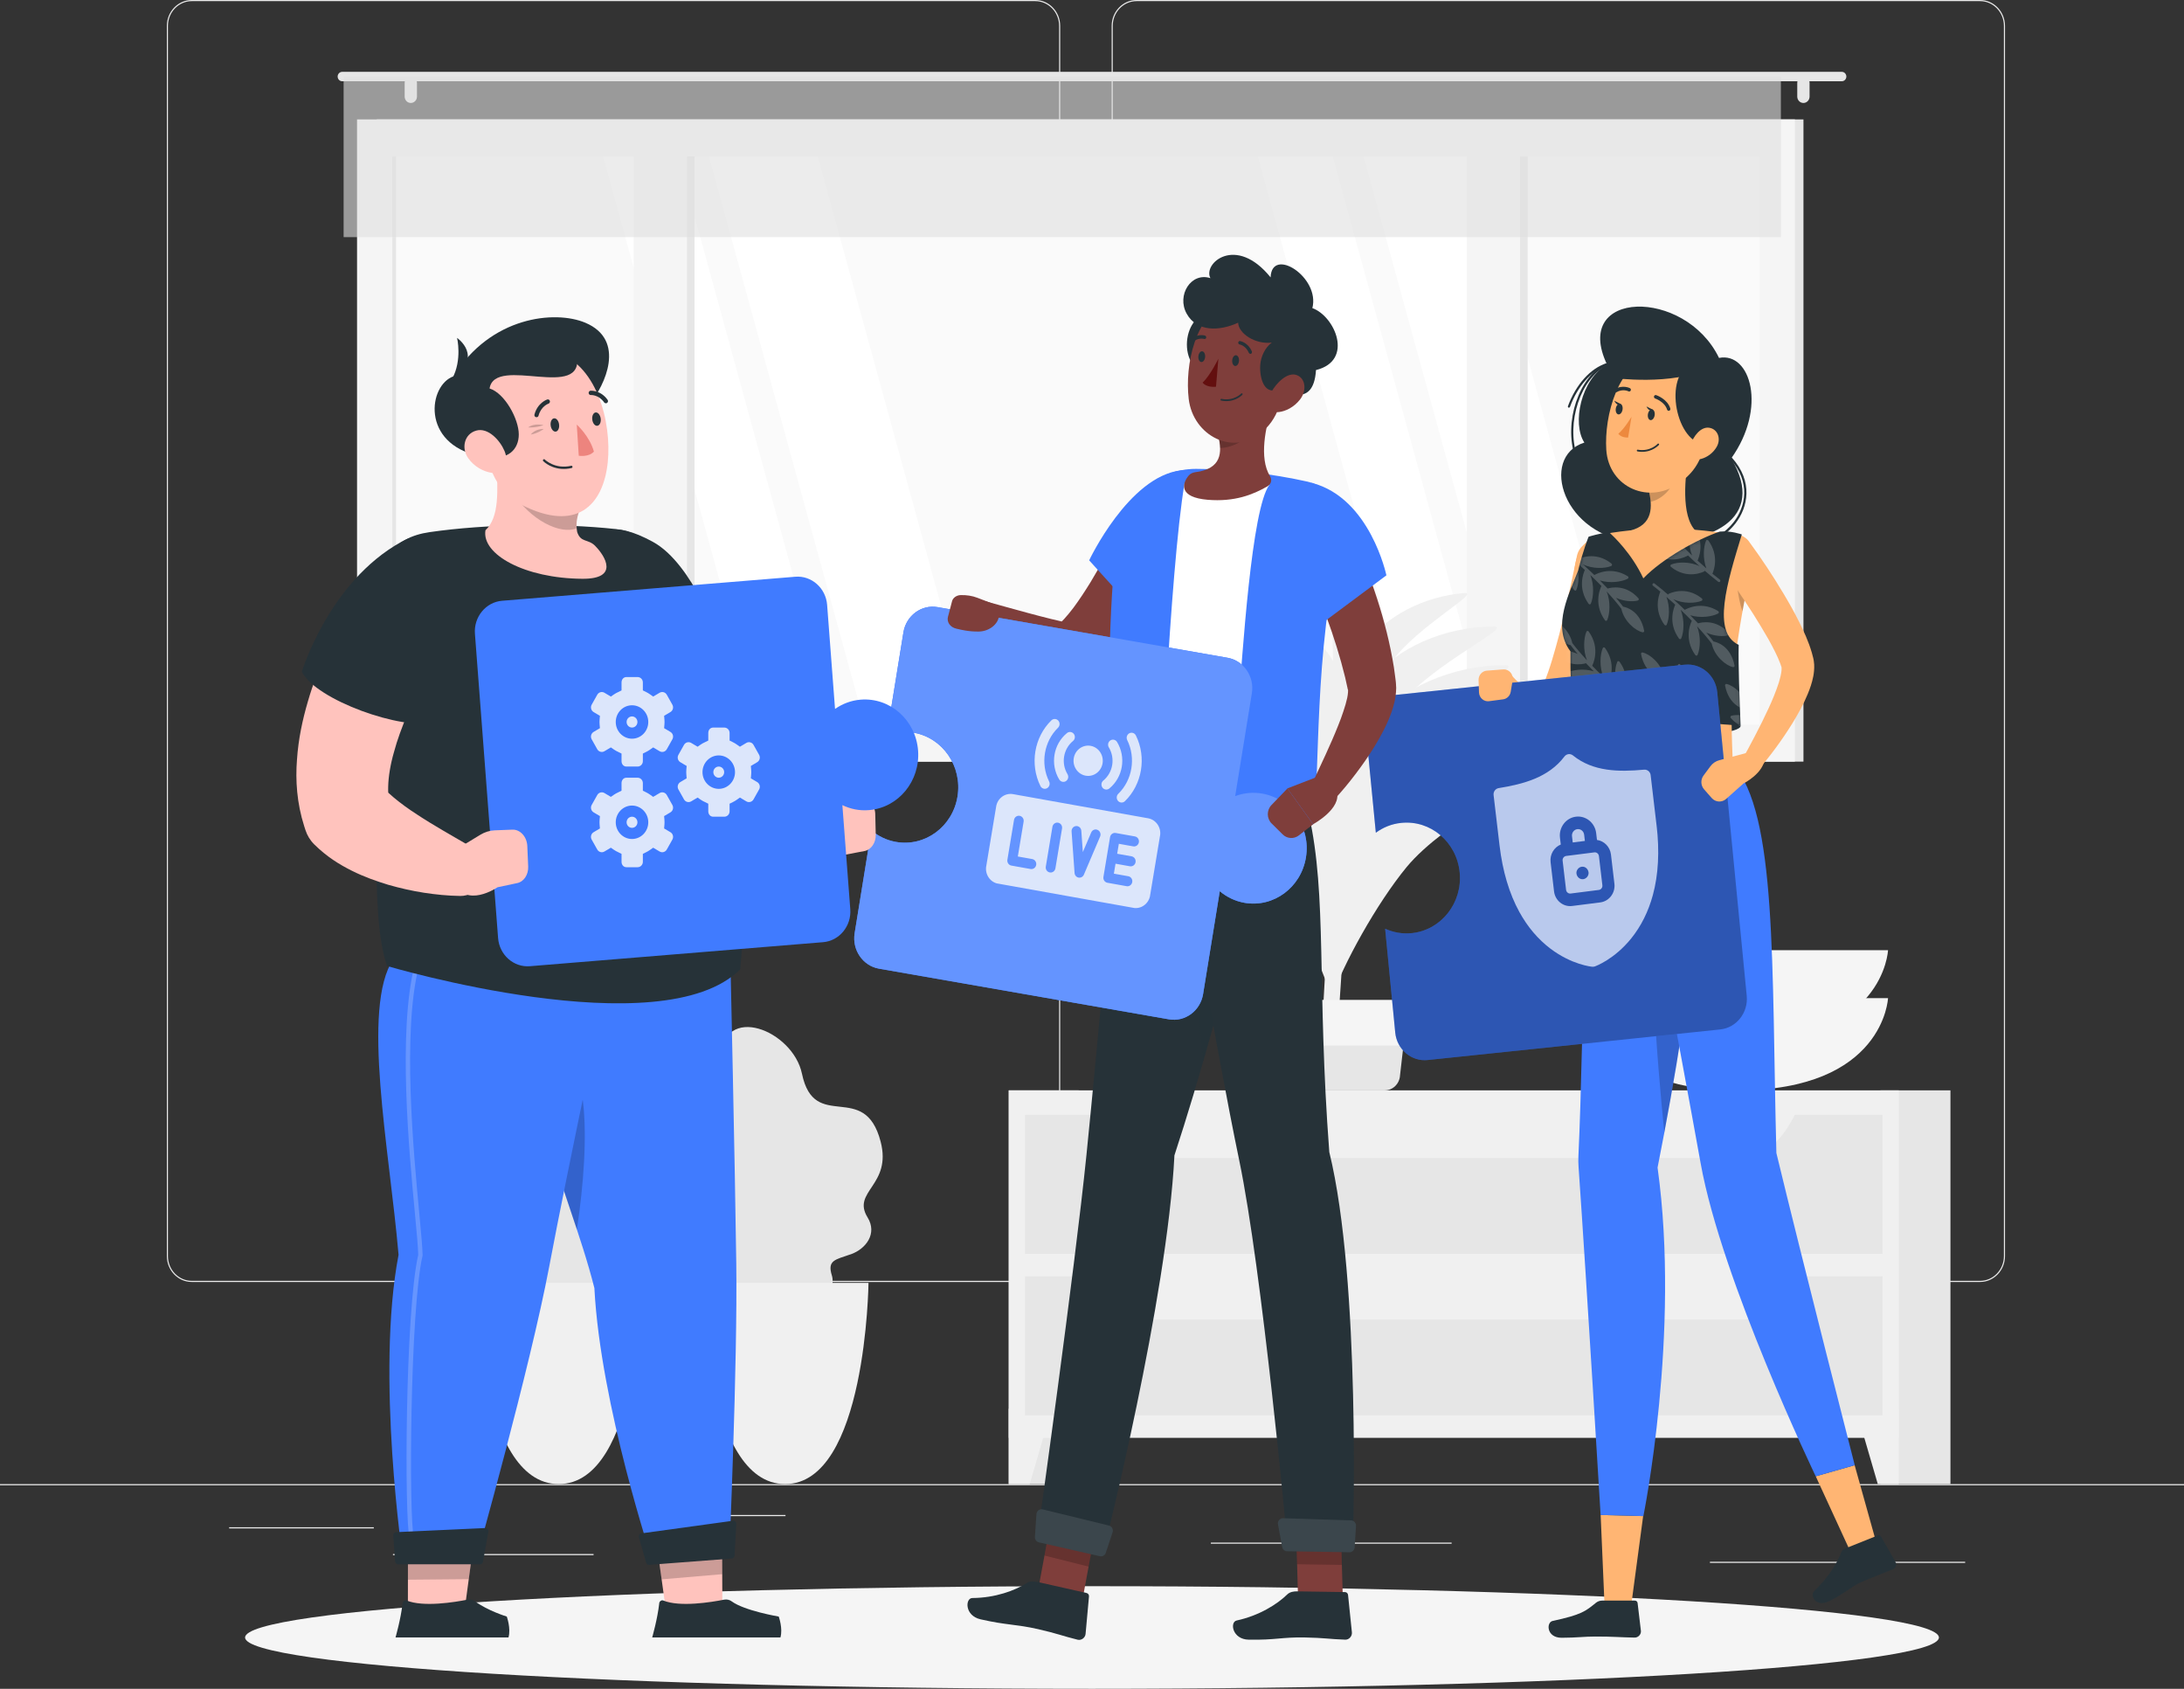 <svg width="595" height="460" viewBox="0 0 595 460" fill="none" xmlns="http://www.w3.org/2000/svg">
<rect x="0" y="0" width="595" height="460" fill="#333333" stroke="none"/>
<g clip-path="url(#clip0_21_36894)">
<path d="M595 404.248H0V404.557H595V404.248Z" fill="#EBEBEB"/>
<path d="M101.84 416.001H62.428V416.31H101.84V416.001Z" fill="#EBEBEB"/>
<path d="M213.998 412.656H182.594V412.964H213.998V412.656Z" fill="#EBEBEB"/>
<path d="M161.709 423.285H107.064V423.594H161.709V423.285Z" fill="#EBEBEB"/>
<path d="M535.381 425.396H509.677V425.705H535.381V425.396Z" fill="#EBEBEB"/>
<path d="M503.894 425.396H465.849V425.705H503.894V425.396Z" fill="#EBEBEB"/>
<path d="M395.473 420.174H329.88V420.483H395.473V420.174Z" fill="#EBEBEB"/>
<path d="M282.042 349.188H52.253C48.504 349.188 45.458 346.028 45.458 342.139V7.049C45.458 3.16 48.504 0 52.253 0H282.042C285.79 0 288.837 3.16 288.837 7.049V342.139C288.837 346.028 285.79 349.188 282.042 349.188ZM52.253 0.309C48.671 0.309 45.755 3.333 45.755 7.049V342.139C45.755 345.855 48.671 348.88 52.253 348.88H282.042C285.624 348.88 288.539 345.855 288.539 342.139V7.049C288.539 3.333 285.624 0.309 282.042 0.309H52.253Z" fill="#EBEBEB"/>
<path d="M539.439 349.188H309.65C305.901 349.188 302.855 346.028 302.855 342.139V7.049C302.855 3.16 305.901 0 309.65 0H539.439C543.187 0 546.234 3.16 546.234 7.049V342.139C546.234 346.028 543.187 349.188 539.439 349.188ZM309.65 0.309C306.068 0.309 303.152 3.333 303.152 7.049V342.139C303.152 345.855 306.068 348.88 309.65 348.88H539.439C543.021 348.88 545.936 345.855 545.936 342.139V7.049C545.936 3.333 543.021 0.309 539.439 0.309H309.65Z" fill="#EBEBEB"/>
<path d="M102.626 207.451L491.327 207.451V32.53L102.626 32.53V207.451Z" fill="#E6E6E6"/>
<path d="M97.271 207.451L488.995 207.451V32.53L97.271 32.53V207.451Z" fill="#F5F5F5"/>
<path d="M479.38 197.365V42.616L106.874 42.616V197.365L479.38 197.365Z" fill="#FAFAFA"/>
<path d="M265.263 197.365L222.78 42.616H193.137L235.62 197.365H265.263Z" fill="white"/>
<path d="M227.207 197.365L184.736 42.616H164.315L206.798 197.365H227.207Z" fill="white"/>
<path d="M443.608 197.365L401.137 42.616H371.482L413.965 197.365H443.608Z" fill="white"/>
<path d="M405.564 197.365L363.081 42.616H342.673L385.156 197.365H405.564Z" fill="white"/>
<path d="M189.222 197.365V42.616H177.751V197.365H189.222Z" fill="#E6E6E6"/>
<path d="M416.191 197.377V42.629H404.719V197.377H416.191Z" fill="#E6E6E6"/>
<path d="M187.151 203.76V35.11H172.657V203.76H187.151Z" fill="#F5F5F5"/>
<path d="M414.12 203.772V35.123H399.626V203.772H414.12Z" fill="#F5F5F5"/>
<path d="M107.897 197.377L107.897 42.629H106.874L106.874 197.377H107.897Z" fill="#E6E6E6"/>
<path d="M93.225 19.567H501.775C502.454 19.567 503.013 20.148 503.013 20.851C503.013 21.555 502.454 22.135 501.775 22.135H93.225C92.546 22.135 91.987 21.555 91.987 20.851C91.987 20.148 92.546 19.567 93.225 19.567Z" fill="#E6E6E6"/>
<path d="M491.315 28.049C492.232 28.049 492.993 27.271 492.993 26.308V22.58C492.993 21.629 492.244 20.839 491.315 20.839C490.399 20.839 489.637 21.617 489.637 22.58V26.308C489.637 27.259 490.387 28.049 491.315 28.049Z" fill="#E6E6E6"/>
<path d="M111.92 28.049C112.836 28.049 113.597 27.271 113.597 26.308V22.58C113.597 21.629 112.848 20.839 111.92 20.839C111.003 20.839 110.242 21.617 110.242 22.58V26.308C110.242 27.259 110.991 28.049 111.92 28.049Z" fill="#E6E6E6"/>
<path opacity="0.6" d="M93.617 64.591L485.175 64.591V20.839L93.617 20.839V64.591Z" fill="#E0E0E0"/>
<path d="M231.764 341.657C235.977 340.176 239.047 335.954 236.37 331.621C231.931 324.46 243.034 322.942 239.916 310.955C235.513 294.041 221.876 308.695 218.484 292.461C216.021 280.647 196.898 272.906 196.148 288.461C195.327 305.486 187.104 294.362 185.271 313.3C184.01 326.386 201.967 328.3 196.6 332.386C192.685 335.374 190.364 340.583 195.838 344.151C203.276 349.003 196.255 352.793 201.312 356.176C206.298 359.509 207.203 354.163 215.057 356.793C222.078 359.139 228.028 351.941 226.636 347.435C225.327 343.238 227.528 343.139 231.764 341.645V341.657Z" fill="#E6E6E6"/>
<path d="M191.174 349.435C191.174 349.435 191.757 404.236 213.891 404.236C236.025 404.236 236.608 349.435 236.608 349.435H191.174Z" fill="#F0F0F0"/>
<path d="M170.099 341.657C174.311 340.176 177.382 335.954 174.704 331.621C170.265 324.46 181.368 322.942 178.25 310.955C173.847 294.041 160.21 308.695 156.818 292.461C154.355 280.647 135.232 272.906 134.482 288.461C133.661 305.486 125.438 294.362 123.605 313.3C122.344 326.386 140.301 328.3 134.934 332.386C131.019 335.374 128.699 340.583 134.173 344.151C141.61 349.003 134.589 352.793 139.647 356.176C144.633 359.509 145.537 354.163 153.391 356.793C160.412 359.139 166.362 351.941 164.97 347.435C163.661 343.238 165.862 343.139 170.099 341.645V341.657Z" fill="#E6E6E6"/>
<path d="M129.496 349.435C129.496 349.435 130.079 404.236 152.213 404.236C174.347 404.236 174.93 349.435 174.93 349.435H129.496Z" fill="#F0F0F0"/>
<path d="M363.724 288.795C366.925 252.154 369.138 192.699 367.413 172.81C367.353 172.119 367.02 171.502 366.52 171.094C365.033 169.897 362.95 171.094 363.01 173.143C363.319 182.995 363.664 207.624 361.772 250.104C360.832 271.252 359.463 285.733 360.403 288.795H363.735H363.724Z" fill="#F0F0F0"/>
<path d="M373.553 212.945C381.181 203.019 396.77 195.958 412.656 195.995C418.892 196.007 393.688 207.538 383.192 220.266C375.052 230.154 365.866 246.784 362.736 256.006C364.759 236.586 365.901 222.858 373.541 212.933L373.553 212.945Z" fill="#F0F0F0"/>
<path d="M357.595 212.834C350.039 201.921 332.605 193.526 313.732 192.575C306.33 192.205 334.509 205.896 345.017 219.932C353.18 230.833 361.558 248.895 363.866 258.808C364.414 238.253 365.14 223.747 357.583 212.834H357.595Z" fill="#F0F0F0"/>
<path d="M373.553 228.883C381.181 218.957 396.77 211.896 412.656 211.933C418.892 211.945 393.688 223.475 383.192 236.204C375.052 246.092 365.866 262.721 362.736 271.943C364.759 252.524 365.901 238.796 373.541 228.87L373.553 228.883Z" fill="#F0F0F0"/>
<path d="M357.595 229.673C350.039 218.76 332.605 210.365 313.732 209.414C306.33 209.044 334.509 222.735 345.017 236.771C353.18 247.672 361.558 265.734 363.866 275.647C364.414 255.092 365.14 240.586 357.583 229.673H357.595Z" fill="#F0F0F0"/>
<path d="M372.184 175.452C377.182 168.082 387.892 162.329 399.066 161.539C403.458 161.23 386.155 170.625 379.241 180.106C373.874 187.476 368.043 199.637 366.187 206.291C366.889 192.526 367.186 182.822 372.184 175.452Z" fill="#F0F0F0"/>
<path d="M362.236 178.563C356.917 170.872 344.624 164.959 331.332 164.292C326.108 164.033 345.969 173.687 353.382 183.575C359.142 191.254 365.044 203.995 366.663 210.97C367.056 196.489 367.555 186.254 362.236 178.563Z" fill="#F0F0F0"/>
<path d="M373.898 185.007C380.36 176.6 393.557 170.625 407.016 170.662C412.299 170.662 390.951 180.44 382.073 191.217C375.171 199.587 367.401 213.673 364.759 221.488C366.472 205.044 367.448 193.427 373.91 185.02L373.898 185.007Z" fill="#F0F0F0"/>
<path d="M360.772 189.489C354.37 180.242 339.614 173.144 323.633 172.341C317.361 172.02 341.221 183.625 350.134 195.513C357.048 204.748 364.14 220.044 366.092 228.426C366.556 211.019 367.163 198.735 360.772 189.501V189.489Z" fill="#F0F0F0"/>
<path d="M374.326 196.674C381.3 187.612 395.544 181.156 410.05 181.193C415.75 181.205 392.712 191.736 383.132 203.365C375.695 212.389 367.305 227.587 364.449 236.018C366.294 218.278 367.341 205.735 374.315 196.674H374.326Z" fill="#F0F0F0"/>
<path d="M359.761 201.637C352.656 191.378 336.258 183.489 318.527 182.588C311.566 182.242 338.055 195.118 347.944 208.315C355.62 218.562 363.497 235.549 365.663 244.858C366.187 225.537 366.853 211.896 359.761 201.637Z" fill="#F0F0F0"/>
<path d="M342.256 282.61L343.434 292.893C343.565 295.202 345.397 297.004 347.623 297.004H377.23C379.455 297.004 381.3 295.202 381.419 292.893L382.597 282.61C382.74 280.104 380.824 278.005 378.408 278.005H346.445C344.029 278.005 342.113 280.116 342.256 282.61Z" fill="#E6E6E6"/>
<path d="M340.495 284.782H384.394C385.036 284.782 385.584 284.276 385.655 283.61L386.702 273.807C386.786 273.03 386.203 272.351 385.441 272.351H339.459C338.71 272.351 338.115 273.03 338.198 273.807L339.245 283.61C339.317 284.276 339.852 284.782 340.507 284.782H340.495Z" fill="#F5F5F5"/>
<path d="M274.819 404.236H293.882V296.992H274.819V404.236Z" fill="#E6E6E6"/>
<path d="M280.531 404.248H274.807V383.718H286.516L280.531 404.248Z" fill="#F0F0F0"/>
<path d="M512.307 404.236H531.371V296.992H512.307V404.236Z" fill="#E6E6E6"/>
<path d="M274.819 391.644L517.305 391.644V296.992H274.819V391.644Z" fill="#F0F0F0"/>
<path d="M511.581 404.248H517.293V383.718H505.595L511.581 404.248Z" fill="#F0F0F0"/>
<path d="M279.245 341.534L512.866 341.534V303.659H279.245V341.534Z" fill="#E6E6E6"/>
<path d="M313.482 315.436H474.786C480.367 315.436 485.687 310.769 489.53 302.51H298.75C302.581 310.757 307.913 315.436 313.494 315.436H313.482Z" fill="#F0F0F0"/>
<path d="M279.245 385.521L512.866 385.521V347.645H279.245V385.521Z" fill="#E6E6E6"/>
<path d="M313.482 359.423H474.786C480.367 359.423 485.687 354.756 489.53 346.497H298.75C302.581 354.744 307.913 359.423 313.494 359.423H313.482Z" fill="#F0F0F0"/>
<path d="M514.366 271.869C514.366 271.869 513.318 297.004 473.37 297.004C433.422 297.004 432.375 271.869 432.375 271.869H514.366Z" fill="#F5F5F5"/>
<path d="M514.366 258.82C514.366 258.82 513.318 283.955 473.37 283.955C433.422 283.955 432.375 258.82 432.375 258.82H514.366Z" fill="#F5F5F5"/>
<path d="M297.5 460C424.928 460 528.229 453.743 528.229 446.025C528.229 438.307 424.928 432.05 297.5 432.05C170.072 432.05 66.771 438.307 66.771 446.025C66.771 453.743 170.072 460 297.5 460Z" fill="#F5F5F5"/>
<path d="M437.801 99.281C430.685 103.331 428.233 115.38 431.637 120.552C419.249 124.416 425.675 146.441 445.929 147.687C466.182 148.947 481.557 141.255 471.632 124.873C481.462 111.133 476.928 95.788 468.324 97.491C459.054 78.294 428.09 78.862 437.813 99.281H437.801Z" fill="#263238"/>
<path d="M459.292 149.181C456.389 149.181 453.366 148.403 450.439 146.613C450.296 146.527 450.248 146.342 450.332 146.194C450.415 146.045 450.593 145.996 450.736 146.083C458.9 151.107 467.955 147.836 472.323 142.206C475.56 138.033 477.023 131.33 471.406 125.083C471.299 124.96 471.299 124.762 471.418 124.651C471.537 124.54 471.728 124.54 471.835 124.663C477.725 131.206 476.19 138.219 472.787 142.589C469.824 146.404 464.778 149.181 459.28 149.181H459.292Z" fill="#263238"/>
<path d="M429.388 124.639C429.269 124.639 429.15 124.565 429.102 124.429C425.937 115.022 430.173 102.392 437.658 98.948C437.813 98.874 437.979 98.948 438.051 99.108C438.122 99.269 438.051 99.442 437.896 99.516C430.661 102.849 426.591 115.096 429.661 124.231C429.721 124.392 429.638 124.565 429.483 124.626C429.447 124.626 429.423 124.639 429.388 124.639Z" fill="#263238"/>
<path d="M427.448 111.059C427.448 111.059 427.376 111.059 427.341 111.034C427.186 110.972 427.115 110.8 427.162 110.639C429.304 104.763 433.338 100.269 437.694 98.936C437.848 98.886 438.015 98.985 438.063 99.145C438.11 99.306 438.015 99.479 437.86 99.528C433.684 100.812 429.792 105.145 427.71 110.849C427.662 110.972 427.555 111.046 427.436 111.046L427.448 111.059Z" fill="#263238"/>
<path d="M444.108 439.445L437.23 439.457L436.075 412.656L447.654 412.952L444.108 439.445Z" fill="#FFB573"/>
<path d="M432.148 208.167C432.148 208.167 431.541 282.548 430.018 314.93C429.971 315.893 429.983 316.856 430.054 317.819C432.315 350.275 436.064 412.656 436.064 412.656L447.714 412.964C447.714 412.964 457.864 363.151 451.581 318.029C461.684 266.993 467.123 221.463 457.971 208.167H432.148Z" fill="#407BFF"/>
<path opacity="0.2" d="M451.664 237.71C448.13 250.129 451.569 290.054 453.414 308.473C455.925 295.165 458.067 282.363 459.649 270.561L451.664 237.71Z" fill="black"/>
<path d="M436.456 435.976H445.381C445.798 435.976 446.107 436.248 446.143 436.655L447.047 444.247C447.131 445.186 446.298 446.062 445.346 446.05C441.419 445.988 439.526 445.753 434.564 445.766C431.506 445.766 429.661 446.087 425.437 446.099C421.308 446.099 421.212 441.902 422.985 441.519C430.947 439.803 431.97 438.852 434.743 436.606C435.242 436.198 435.849 435.976 436.456 435.976Z" fill="#263238"/>
<path d="M439.395 153.428C438.955 155.971 438.455 158.403 437.92 160.872C437.396 163.329 436.837 165.798 436.218 168.242C434.969 173.131 433.66 178.032 431.946 182.909C431.077 185.353 430.173 187.797 428.959 190.291C428.364 191.538 427.674 192.797 426.77 194.131C426.532 194.464 426.317 194.785 426.02 195.155C425.722 195.513 425.496 195.834 425.032 196.242C424.247 197.007 423.128 197.785 421.819 198.18C420.522 198.6 419.082 198.612 417.94 198.34C416.785 198.069 415.869 197.612 415.084 197.118C413.549 196.106 412.49 194.982 411.585 193.847C409.788 191.538 408.61 189.217 407.599 186.612C407.087 185.291 407.718 183.785 408.991 183.254C409.955 182.859 411.014 183.119 411.692 183.847L411.835 184.007C413.358 185.612 415.06 187.304 416.643 188.513C417.44 189.106 418.237 189.6 418.82 189.76C419.106 189.834 419.296 189.834 419.332 189.785C419.368 189.736 419.165 189.649 418.987 189.662C418.808 189.662 418.713 189.736 418.761 189.612C418.749 189.612 418.88 189.427 418.963 189.316C419.046 189.217 419.165 189.007 419.273 188.834C419.701 188.106 420.165 187.18 420.57 186.18C421.415 184.18 422.176 181.97 422.854 179.711C424.211 175.181 425.449 170.489 426.52 165.749C427.603 161.02 428.65 156.193 429.602 151.49V151.465C430.173 148.675 432.815 146.885 435.504 147.465C438.146 148.045 439.86 150.7 439.384 153.44L439.395 153.428Z" fill="#FFB573"/>
<path d="M428.578 198.069C428.602 201.106 474.203 201.698 474.203 197.686L450.891 191.513L428.578 198.069Z" fill="#263238"/>
<path d="M436.956 145.465C449.082 143.317 461.184 143.576 473.263 145.836C476.238 146.317 478.19 149.305 477.535 152.354C471.085 182.316 471.454 192.39 472.085 208.167H432.16C430.161 181.847 429.114 166.823 428.84 158.292C428.638 151.786 430.756 146.416 436.968 145.465H436.956Z" fill="#FFB573"/>
<path opacity="0.2" d="M473.144 154.169C472.727 156.848 473.477 163.107 474.715 166.514C475.226 163.662 475.821 160.601 476.5 157.255L473.144 154.169Z" fill="black"/>
<path d="M460.161 123.577C459.03 129.577 457.9 140.564 461.946 144.564C461.946 144.564 460.363 150.65 449.618 150.65C437.801 150.65 443.977 144.564 443.977 144.564C450.427 142.972 450.26 138.009 449.13 133.342L460.161 123.577Z" fill="#FFB573"/>
<path opacity="0.2" d="M455.663 127.565L449.13 133.342C449.403 134.441 449.606 135.564 449.689 136.651C452.152 136.28 455.532 133.478 455.794 130.799C455.925 129.466 455.865 128.182 455.663 127.565Z" fill="black"/>
<path d="M466.397 113.195C464.195 122.96 463.457 127.145 457.829 131.367C449.356 137.712 438.265 132.762 437.61 122.515C437.027 113.281 440.728 98.862 450.689 96.578C460.494 94.331 468.61 103.429 466.397 113.195Z" fill="#FFB573"/>
<path d="M462.803 98.504C452.843 99.652 455.865 118.935 463.362 120.812C472.156 116.355 477.571 99.417 462.803 98.504Z" fill="#263238"/>
<path d="M511.616 421.779L504.726 423.964L494.671 402.113L505.274 399.1L511.616 421.779Z" fill="#FFB573"/>
<path d="M502.739 421.767L511.593 418.211C511.914 418.088 512.271 418.211 512.45 418.52L516.4 425.458C516.805 426.174 516.472 427.149 515.722 427.433C512.616 428.618 511.117 429.297 507.225 430.853C504.834 431.816 501.109 435.025 497.801 436.346C494.564 437.643 493.076 434.532 494.195 433.458C498.705 429.075 500.68 425.297 501.621 422.791C501.811 422.297 502.263 421.939 502.739 421.754V421.767Z" fill="#263238"/>
<path d="M443.108 208.167C443.108 208.167 457.781 286.029 463.315 316.856C469.074 348.917 494.671 402.125 494.671 402.125L505.298 399.1C505.298 399.1 490.744 342.238 483.949 314.053C482.628 263.018 484.199 221.463 472.073 208.167H443.096H443.108Z" fill="#407BFF"/>
<path d="M450.784 113.133C450.653 113.935 450.129 114.515 449.63 114.429C449.118 114.343 448.82 113.614 448.951 112.812C449.082 112.009 449.606 111.429 450.106 111.516C450.617 111.602 450.915 112.33 450.784 113.133Z" fill="#263238"/>
<path d="M442.037 111.577C441.906 112.38 441.383 112.96 440.883 112.874C440.371 112.787 440.074 112.059 440.205 111.256C440.336 110.454 440.859 109.874 441.359 109.96C441.871 110.046 442.168 110.775 442.037 111.577Z" fill="#263238"/>
<path d="M441.573 110.046L439.8 109.158C439.8 109.158 440.502 110.837 441.573 110.046Z" fill="#263238"/>
<path d="M444.489 113.503C444.489 113.503 442.609 116.725 440.883 118.145C441.74 119.318 443.561 119.17 443.561 119.17L444.489 113.503Z" fill="#ED893E"/>
<path d="M447.273 123.071C446.904 123.071 446.524 123.034 446.119 122.96C445.988 122.935 445.905 122.812 445.929 122.688C445.952 122.552 446.083 122.466 446.19 122.491C449.606 123.096 451.581 120.91 451.605 120.886C451.688 120.787 451.831 120.787 451.926 120.873C452.021 120.96 452.021 121.12 451.938 121.207C451.855 121.293 450.201 123.12 447.261 123.071H447.273Z" fill="#263238"/>
<path d="M467.753 121.602C466.765 123.404 465.052 124.577 463.457 124.997C461.053 125.639 459.911 123.392 460.625 121.071C461.268 118.985 463.291 116.133 465.671 116.515C468.027 116.898 468.884 119.528 467.753 121.589V121.602Z" fill="#FFB573"/>
<path d="M454.604 111.898C454.413 111.898 454.235 111.762 454.175 111.565C453.545 109.454 450.938 108.54 450.915 108.54C450.677 108.454 450.546 108.182 450.617 107.935C450.7 107.689 450.95 107.54 451.2 107.627C451.331 107.664 454.294 108.701 455.056 111.281C455.127 111.528 454.996 111.8 454.746 111.874C454.699 111.886 454.651 111.898 454.604 111.898Z" fill="#263238"/>
<path d="M440.086 106.923C439.931 106.923 439.776 106.837 439.693 106.688C439.562 106.454 439.645 106.17 439.86 106.034C442.073 104.713 443.989 105.701 444.06 105.738C444.286 105.861 444.382 106.145 444.263 106.38C444.144 106.614 443.87 106.713 443.644 106.59C443.584 106.553 442.085 105.812 440.324 106.861C440.252 106.911 440.169 106.923 440.086 106.923Z" fill="#263238"/>
<path d="M476.524 147.552C479.915 152.156 482.985 156.811 485.913 161.724C487.376 164.168 488.793 166.662 490.102 169.292C491.411 171.934 492.672 174.588 493.624 177.835C493.743 178.23 493.85 178.687 493.957 179.106L494.04 179.464L494.136 179.983C494.183 180.316 494.219 180.649 494.243 180.958C494.302 182.193 494.183 183.23 494.017 184.156C493.66 186.007 493.1 187.551 492.505 189.007C491.315 191.908 489.864 194.452 488.364 196.933C485.318 201.859 481.95 206.34 478.237 210.636C477.321 211.698 475.762 211.784 474.739 210.834C473.846 210.007 473.668 208.673 474.239 207.636L474.275 207.575C476.904 202.822 479.511 197.933 481.748 193.094C482.878 190.686 483.878 188.217 484.628 185.896C484.985 184.736 485.258 183.588 485.342 182.686C485.389 182.242 485.377 181.872 485.342 181.711C485.342 181.674 485.318 181.649 485.318 181.637L485.27 181.501C485.187 181.254 485.127 181.032 485.02 180.761C484.247 178.687 483.021 176.341 481.76 174.069C480.451 171.786 479.07 169.502 477.63 167.218C474.727 162.699 471.633 158.156 468.586 153.761L468.539 153.7C466.932 151.379 467.444 148.157 469.669 146.49C471.859 144.848 474.905 145.342 476.536 147.539L476.524 147.552Z" fill="#FFB573"/>
<path d="M450.332 111.602L448.559 110.713C448.559 110.713 449.261 112.392 450.332 111.602Z" fill="#263238"/>
<path d="M429.959 155.342C431.244 149.984 432.791 146.194 432.791 146.194C432.791 146.194 435.921 145.218 438.384 144.971C439.503 146.021 444.501 150.663 447.702 157.539C452.807 152.193 462.577 146.774 468.527 144.799C471.538 144.49 474.536 145.576 474.536 145.576C470.478 158.86 466.337 172.218 473.68 175.65C473.561 181.958 473.906 189.773 474.203 197.698C467.265 196.908 439.753 195.538 428.579 198.081C428.007 190.057 427.793 183.217 427.841 177.403C422.581 170.514 427.793 161.156 429.959 155.354V155.342Z" fill="#263238"/>
<mask id="mask0_21_36894" style="mask-type:luminance" maskUnits="userSpaceOnUse" x="425" y="144" width="50" height="55">
<path d="M429.959 155.342C431.244 149.984 432.791 146.194 432.791 146.194C432.791 146.194 435.921 145.218 438.384 144.971C439.503 146.021 444.501 150.663 447.702 157.539C452.807 152.193 462.577 146.774 468.527 144.799C471.538 144.49 474.536 145.576 474.536 145.576C470.478 158.86 466.337 172.218 473.68 175.65C473.561 181.958 473.906 189.773 474.203 197.698C467.265 196.908 439.753 195.538 428.579 198.081C428.007 190.057 427.793 183.217 427.841 177.403C422.581 170.514 427.793 161.156 429.959 155.354V155.342Z" fill="white"/>
</mask>
<g mask="url(#mask0_21_36894)">
<g opacity="0.2">
<path d="M440.895 180.045C440.764 180.057 440.657 180.143 440.61 180.267C439.896 181.909 439.669 185.168 440.681 187.847C439.86 187.143 439.051 186.427 438.277 185.711C438.622 184.995 440.383 180.81 437.254 176.477C437.182 176.378 437.051 176.316 436.932 176.329C436.802 176.341 436.694 176.427 436.647 176.551C435.921 178.242 435.695 181.625 436.802 184.341C435.731 183.328 434.719 182.316 433.767 181.341C433.791 181.291 436.23 176.736 432.803 171.995C432.732 171.897 432.601 171.835 432.482 171.847C432.351 171.86 432.244 171.946 432.196 172.069C431.47 173.761 431.244 177.143 432.351 179.859C430.721 178.106 429.364 176.489 428.352 175.156C427.591 171.65 424.461 169.131 422.545 168.724C422.426 168.699 422.307 168.736 422.224 168.823C422.141 168.897 422.105 169.033 422.129 169.156C423.2 174.625 427.079 175.563 427.865 175.711C428.412 176.44 429.067 177.242 429.816 178.119C427.686 177.156 425.258 176.995 423.854 177.378C423.735 177.415 423.64 177.514 423.604 177.637C423.569 177.761 423.604 177.896 423.688 177.995C427.091 181.847 431.149 180.933 432.077 180.649C432.744 181.366 433.458 182.106 434.207 182.859C431.458 181.983 428.174 182.477 426.591 183.328C426.472 183.39 426.401 183.514 426.401 183.649C426.401 183.785 426.46 183.909 426.579 183.983C430.982 186.723 434.874 184.785 435.695 184.328C436.694 185.291 437.754 186.279 438.848 187.254C436.218 185.946 432.803 186.069 431.101 186.785C430.982 186.835 430.899 186.946 430.887 187.081C430.875 187.217 430.923 187.341 431.018 187.427C435.528 191.069 440.026 188.699 440.074 188.674C440.11 188.662 440.134 188.637 440.157 188.612C440.193 188.575 440.217 188.526 440.241 188.476C440.681 188.859 441.133 189.242 441.585 189.612C441.585 189.612 441.585 189.625 441.597 189.637C441.633 189.699 441.692 189.736 441.752 189.76C442.466 190.353 443.192 190.933 443.93 191.501C444.072 191.612 444.275 191.6 444.394 191.464C444.394 191.452 444.418 191.439 444.429 191.427C444.548 191.266 444.513 191.032 444.358 190.908C443.68 190.378 443.001 189.834 442.335 189.291C442.811 188.192 444.144 184.291 441.228 180.254C441.157 180.156 441.026 180.094 440.907 180.106L440.895 180.045Z" fill="white"/>
<path d="M429.162 160.909C429.293 160.897 429.4 160.811 429.447 160.687C430.161 159.045 430.387 155.786 429.376 153.107C430.197 153.811 431.006 154.527 431.78 155.243C431.435 155.959 429.673 160.144 432.803 164.477C432.875 164.576 433.005 164.638 433.124 164.625C433.255 164.613 433.362 164.526 433.41 164.403C434.136 162.712 434.362 159.329 433.255 156.613C434.326 157.625 435.338 158.638 436.29 159.613C436.266 159.662 433.827 164.218 437.254 168.958C437.325 169.057 437.456 169.119 437.575 169.107C437.706 169.094 437.813 169.008 437.861 168.884C438.587 167.193 438.813 163.81 437.706 161.094C439.336 162.848 440.693 164.465 441.704 165.798C442.466 169.304 445.596 171.823 447.512 172.23C447.631 172.255 447.75 172.218 447.833 172.131C447.916 172.057 447.952 171.921 447.928 171.798C446.857 166.329 442.978 165.378 442.192 165.243C441.645 164.514 440.99 163.712 440.241 162.835C442.371 163.798 444.798 163.959 446.203 163.576C446.322 163.539 446.417 163.452 446.452 163.317C446.488 163.193 446.452 163.057 446.369 162.959C442.966 159.107 438.908 160.02 437.98 160.304C437.313 159.588 436.599 158.848 435.85 158.095C438.598 158.971 441.883 158.477 443.466 157.625C443.585 157.564 443.656 157.44 443.656 157.304C443.656 157.169 443.596 157.045 443.477 156.971C439.074 154.23 435.183 156.169 434.362 156.625C433.362 155.663 432.303 154.675 431.209 153.7C433.838 155.008 437.254 154.885 438.955 154.169C439.074 154.119 439.158 154.008 439.17 153.872C439.182 153.737 439.134 153.613 439.039 153.527C434.529 149.885 430.03 152.255 429.983 152.28C429.947 152.292 429.923 152.317 429.9 152.342C429.864 152.379 429.84 152.428 429.816 152.477C429.376 152.095 428.924 151.712 428.472 151.342C428.472 151.342 428.472 151.329 428.46 151.317C428.424 151.255 428.364 151.218 428.305 151.194C427.591 150.601 426.865 150.021 426.127 149.453C425.984 149.342 425.782 149.354 425.663 149.49C425.663 149.502 425.639 149.515 425.627 149.527C425.508 149.687 425.544 149.922 425.699 150.045C426.377 150.576 427.055 151.119 427.722 151.663C427.246 152.761 425.913 156.662 428.829 160.699C428.9 160.798 429.031 160.86 429.15 160.848L429.162 160.909Z" fill="white"/>
<path d="M465.849 189.057C465.719 189.069 465.611 189.155 465.564 189.279C464.85 190.921 464.624 194.18 465.635 196.859C464.814 196.155 464.005 195.439 463.231 194.723C463.577 194.007 465.338 189.822 462.208 185.489C462.137 185.39 462.006 185.328 461.887 185.341C461.756 185.353 461.649 185.439 461.601 185.551C460.875 187.242 460.649 190.625 461.756 193.34C460.685 192.328 459.673 191.316 458.721 190.341C458.745 190.291 461.185 185.736 457.757 180.995C457.686 180.896 457.555 180.835 457.436 180.847C457.305 180.859 457.198 180.946 457.151 181.069C456.425 182.761 456.199 186.143 457.305 188.859C455.675 187.106 454.318 185.489 453.307 184.156C452.545 180.649 449.416 178.131 447.5 177.724C447.381 177.699 447.262 177.736 447.178 177.822C447.095 177.896 447.059 178.032 447.083 178.156C448.154 183.625 452.034 184.563 452.819 184.711C453.366 185.439 454.021 186.242 454.771 187.118C452.64 186.156 450.213 185.995 448.809 186.378C448.69 186.415 448.594 186.514 448.559 186.637C448.523 186.76 448.559 186.896 448.642 186.995C452.045 190.847 456.103 189.933 457.032 189.649C457.698 190.365 458.412 191.106 459.162 191.859C456.413 190.983 453.128 191.476 451.546 192.328C451.427 192.39 451.355 192.513 451.355 192.649C451.355 192.785 451.415 192.908 451.534 192.982C455.937 195.723 459.828 193.785 460.649 193.328C461.649 194.291 462.708 195.279 463.803 196.254C461.173 194.945 457.757 195.069 456.056 195.785C455.937 195.834 455.853 195.945 455.842 196.081C455.83 196.217 455.877 196.34 455.972 196.427C460.483 200.069 464.981 197.698 465.028 197.674C465.064 197.661 465.088 197.637 465.112 197.612C465.147 197.575 465.171 197.526 465.195 197.476C465.635 197.859 466.087 198.242 466.54 198.612C466.54 198.612 466.54 198.624 466.552 198.637C466.587 198.698 466.647 198.735 466.706 198.76C467.42 199.353 468.146 199.933 468.884 200.501C469.027 200.612 469.229 200.6 469.348 200.464C469.348 200.464 469.372 200.439 469.384 200.427C469.503 200.266 469.467 200.032 469.312 199.908C468.634 199.377 467.956 198.834 467.289 198.291C467.765 197.192 469.098 193.291 466.183 189.254C466.111 189.155 465.98 189.094 465.861 189.106L465.849 189.057Z" fill="white"/>
<path d="M488.733 197.624C488.602 197.637 488.495 197.723 488.447 197.847C487.733 199.488 487.507 202.748 488.519 205.427C487.698 204.723 486.889 204.007 486.115 203.291C486.46 202.575 488.221 198.39 485.092 194.057C485.02 193.958 484.889 193.896 484.77 193.908C484.639 193.921 484.532 194.007 484.485 194.131C483.759 195.822 483.533 199.205 484.639 201.921C483.568 200.908 482.557 199.896 481.605 198.921C481.629 198.871 484.068 194.316 480.641 189.575C480.57 189.476 480.439 189.415 480.32 189.427C480.189 189.439 480.082 189.526 480.034 189.649C479.308 191.341 479.082 194.723 480.189 197.439C478.559 195.686 477.202 194.069 476.19 192.736C475.429 189.229 472.299 186.711 470.383 186.304C470.264 186.279 470.145 186.304 470.062 186.402C469.979 186.476 469.943 186.612 469.967 186.736C471.038 192.205 474.917 193.155 475.703 193.291C476.25 194.019 476.904 194.822 477.654 195.698C475.524 194.736 473.096 194.575 471.692 194.958C471.573 194.995 471.478 195.081 471.442 195.217C471.407 195.34 471.442 195.476 471.526 195.575C474.929 199.427 478.987 198.513 479.915 198.229C480.582 198.945 481.296 199.686 482.045 200.439C479.296 199.563 476.012 200.056 474.429 200.908C474.31 200.97 474.239 201.093 474.239 201.229C474.239 201.365 474.298 201.488 474.417 201.562C478.82 204.303 482.712 202.365 483.533 201.908C484.532 202.871 485.591 203.859 486.686 204.834C484.056 203.525 480.641 203.649 478.939 204.365C478.82 204.414 478.737 204.525 478.725 204.661C478.713 204.797 478.761 204.92 478.856 205.007C483.366 208.649 487.864 206.278 487.912 206.254C487.948 206.241 487.971 206.217 487.995 206.192C488.031 206.155 488.055 206.106 488.079 206.056C488.519 206.439 488.971 206.822 489.423 207.192C489.423 207.192 489.423 207.204 489.435 207.217C489.471 207.278 489.53 207.315 489.59 207.34C490.304 207.933 491.03 208.513 491.768 209.081C491.91 209.192 492.113 209.18 492.232 209.044C492.232 209.044 492.255 209.019 492.267 209.007C492.386 208.846 492.351 208.612 492.196 208.488C491.518 207.957 490.839 207.414 490.173 206.871C490.649 205.772 491.982 201.871 489.066 197.834C488.995 197.735 488.864 197.674 488.745 197.686L488.733 197.624Z" fill="white"/>
<path d="M436.409 198.97C436.278 198.982 436.171 199.069 436.123 199.192C435.409 200.834 435.183 204.093 436.195 206.772C435.373 206.069 434.564 205.353 433.791 204.636C434.136 203.92 435.897 199.735 432.767 195.402C432.696 195.303 432.565 195.242 432.446 195.254C432.315 195.266 432.208 195.353 432.161 195.476C431.435 197.168 431.209 200.55 432.315 203.266C431.244 202.254 430.233 201.242 429.281 200.266C429.304 200.217 431.744 195.661 428.317 190.921C428.245 190.822 428.115 190.76 427.996 190.773C427.865 190.785 427.758 190.871 427.71 190.995C426.984 192.686 426.758 196.069 427.865 198.785C426.234 197.032 424.878 195.415 423.866 194.081C423.105 190.575 419.975 188.057 418.059 187.649C417.94 187.625 417.821 187.649 417.738 187.748C417.654 187.822 417.619 187.958 417.642 188.081C418.713 193.55 422.593 194.501 423.378 194.637C423.926 195.365 424.58 196.168 425.33 197.044C423.2 196.081 420.772 195.921 419.368 196.303C419.249 196.34 419.154 196.427 419.118 196.563C419.082 196.686 419.118 196.822 419.201 196.921C422.605 200.772 426.663 199.859 427.591 199.575C428.257 200.291 428.971 201.032 429.721 201.785C426.972 200.908 423.688 201.402 422.105 202.254C421.986 202.316 421.915 202.439 421.915 202.575C421.915 202.711 421.974 202.834 422.093 202.908C426.496 205.649 430.387 203.711 431.208 203.254C432.208 204.217 433.267 205.204 434.362 206.18C431.732 204.871 428.317 204.995 426.615 205.711C426.496 205.76 426.413 205.871 426.401 206.007C426.389 206.143 426.437 206.266 426.532 206.352C431.042 209.994 435.54 207.624 435.588 207.599C435.623 207.587 435.647 207.562 435.671 207.538C435.707 207.501 435.73 207.451 435.754 207.402C436.195 207.785 436.647 208.167 437.099 208.538C437.099 208.538 437.099 208.55 437.111 208.562C437.147 208.624 437.206 208.661 437.266 208.686C437.98 209.278 438.705 209.859 439.443 210.426C439.586 210.538 439.788 210.525 439.907 210.389C439.919 210.389 439.931 210.365 439.943 210.352C440.062 210.192 440.026 209.957 439.872 209.834C439.193 209.303 438.515 208.76 437.849 208.217C438.325 207.118 439.658 203.217 436.742 199.18C436.671 199.081 436.54 199.019 436.421 199.032L436.409 198.97Z" fill="white"/>
<path d="M465.088 147.021C464.957 147.033 464.85 147.12 464.802 147.243C464.088 148.885 463.862 152.144 464.874 154.823C464.052 154.119 463.243 153.403 462.47 152.687C462.815 151.971 464.576 147.786 461.446 143.453C461.375 143.354 461.244 143.292 461.125 143.305C460.994 143.317 460.887 143.404 460.839 143.527C460.114 145.218 459.887 148.601 460.994 151.317C459.923 150.305 458.912 149.292 457.96 148.317C457.983 148.268 460.423 143.712 456.996 138.972C456.924 138.873 456.793 138.811 456.674 138.823C456.544 138.836 456.436 138.922 456.389 139.046C455.663 140.737 455.437 144.12 456.544 146.836C454.913 145.083 453.557 143.465 452.545 142.132C451.784 138.626 448.654 136.107 446.738 135.7C446.619 135.675 446.5 135.712 446.417 135.799C446.333 135.873 446.298 136.009 446.321 136.132C447.392 141.601 451.272 142.539 452.057 142.688C452.605 143.416 453.259 144.218 454.009 145.095C451.879 144.132 449.451 143.971 448.047 144.354C447.928 144.391 447.833 144.49 447.797 144.613C447.761 144.737 447.797 144.873 447.88 144.971C451.284 148.823 455.342 147.91 456.27 147.626C456.936 148.342 457.65 149.082 458.4 149.836C455.651 148.959 452.367 149.453 450.784 150.305C450.665 150.366 450.594 150.49 450.594 150.626C450.594 150.761 450.653 150.885 450.772 150.959C455.175 153.7 459.078 151.761 459.887 151.305C460.887 152.268 461.946 153.255 463.041 154.23C460.411 152.922 456.996 153.045 455.294 153.761C455.175 153.811 455.092 153.922 455.08 154.058C455.068 154.193 455.116 154.317 455.211 154.403C459.721 158.045 464.219 155.675 464.267 155.65C464.302 155.638 464.326 155.613 464.35 155.588C464.386 155.551 464.409 155.502 464.433 155.453C464.874 155.835 465.326 156.218 465.778 156.588C465.778 156.588 465.778 156.601 465.79 156.613C465.826 156.675 465.885 156.712 465.945 156.737C466.659 157.329 467.384 157.909 468.122 158.477C468.265 158.588 468.467 158.576 468.586 158.44C468.586 158.428 468.61 158.416 468.622 158.403C468.741 158.243 468.705 158.008 468.551 157.885C467.872 157.354 467.194 156.811 466.528 156.267C467.004 155.169 468.336 151.268 465.421 147.231C465.35 147.132 465.219 147.07 465.1 147.082L465.088 147.021Z" fill="white"/>
<path d="M453.783 170.378C453.914 170.366 454.021 170.279 454.068 170.156C454.782 168.514 455.009 165.255 453.997 162.576C454.818 163.28 455.627 163.996 456.401 164.712C456.056 165.428 454.295 169.613 457.424 173.946C457.496 174.045 457.627 174.106 457.746 174.094C457.876 174.082 457.984 173.995 458.031 173.884C458.757 172.193 458.983 168.81 457.876 166.094C458.947 167.107 459.959 168.119 460.911 169.094C460.887 169.144 458.448 173.699 461.875 178.44C461.946 178.538 462.077 178.6 462.196 178.588C462.327 178.575 462.434 178.489 462.482 178.366C463.208 176.674 463.434 173.292 462.327 170.576C463.957 172.329 465.314 173.946 466.325 175.279C467.087 178.785 470.217 181.304 472.133 181.711C472.252 181.736 472.371 181.711 472.454 181.612C472.537 181.538 472.573 181.403 472.549 181.279C471.478 175.81 467.599 174.872 466.813 174.724C466.266 173.995 465.611 173.193 464.862 172.316C466.992 173.279 469.419 173.44 470.824 173.057C470.943 173.02 471.038 172.934 471.074 172.798C471.109 172.674 471.074 172.539 470.99 172.44C467.587 168.588 463.529 169.502 462.601 169.786C461.934 169.07 461.22 168.329 460.471 167.576C463.22 168.452 466.504 167.958 468.087 167.107C468.206 167.045 468.277 166.921 468.277 166.786C468.277 166.65 468.218 166.526 468.099 166.452C463.696 163.712 459.804 165.65 458.983 166.107C457.984 165.144 456.924 164.156 455.83 163.181C458.46 164.489 461.875 164.366 463.577 163.65C463.696 163.601 463.779 163.489 463.791 163.354C463.803 163.218 463.755 163.094 463.66 163.008C459.15 159.366 454.652 161.736 454.604 161.761C454.568 161.773 454.544 161.798 454.521 161.823C454.485 161.86 454.461 161.909 454.437 161.959C453.997 161.576 453.545 161.193 453.093 160.823C453.093 160.823 453.093 160.81 453.081 160.798C453.045 160.736 452.986 160.699 452.926 160.675C452.212 160.082 451.486 159.502 450.748 158.934C450.606 158.823 450.403 158.835 450.284 158.971C450.284 158.971 450.26 158.996 450.249 159.008C450.13 159.169 450.165 159.403 450.32 159.527C450.998 160.057 451.677 160.601 452.343 161.144C451.867 162.243 450.534 166.144 453.45 170.181C453.521 170.279 453.652 170.341 453.771 170.329L453.783 170.378Z" fill="white"/>
</g>
</g>
<path d="M459.007 181.045L379.289 189.378C374.874 189.834 371.625 193.958 372.077 198.538L374.826 226.821C376.801 225.364 379.158 224.401 381.74 224.142C389.737 223.303 396.865 229.352 397.674 237.636C398.483 245.919 392.652 253.327 384.655 254.166C382.073 254.438 379.586 253.981 377.361 252.969L380.11 281.252C380.55 285.832 384.525 289.202 388.939 288.733L468.658 280.4C473.072 279.943 476.321 275.82 475.869 271.24L467.836 188.538C467.396 183.958 463.422 180.588 459.007 181.057V181.045Z" fill="#407BFF"/>
<path opacity="0.3" d="M459.007 181.045L379.289 189.378C374.874 189.834 371.625 193.958 372.077 198.538L374.826 226.821C376.801 225.364 379.158 224.401 381.74 224.142C389.737 223.303 396.865 229.352 397.674 237.636C398.483 245.919 392.652 253.327 384.655 254.166C382.073 254.438 379.586 253.981 377.361 252.969L380.11 281.252C380.55 285.832 384.525 289.202 388.939 288.733L468.658 280.4C473.072 279.943 476.321 275.82 475.869 271.24L467.836 188.538C467.396 183.958 463.422 180.588 459.007 181.057V181.045Z" fill="black"/>
<g opacity="0.8" clip-path="url(#clip1_21_36894)">
<path d="M447.915 209.644C441.106 210.269 434.045 210.232 428.525 205.766C428.18 205.488 427.742 205.362 427.307 205.417C426.872 205.472 426.476 205.704 426.206 206.061C421.89 211.773 415.046 213.573 408.293 214.668C407.414 214.811 406.8 215.649 406.908 216.564L408.527 230.268C409.357 237.294 411.175 243.398 413.932 248.414C416.167 252.48 419.016 255.84 422.403 258.401C428.215 262.798 433.584 263.308 433.809 263.328C433.922 263.338 434.035 263.335 434.148 263.32C434.26 263.306 434.37 263.28 434.478 263.242C434.692 263.166 439.784 261.331 444.401 255.611C447.09 252.278 449.074 248.305 450.297 243.802C451.805 238.246 452.148 231.867 451.318 224.841L449.7 211.139C449.592 210.224 448.802 209.563 447.915 209.644ZM439.824 240.706C440.12 243.207 438.393 245.493 435.975 245.799L428.297 246.773C425.879 247.079 423.671 245.293 423.376 242.791L422.437 234.846C422.188 232.735 423.379 230.777 425.21 230.034L424.991 228.181C424.659 225.367 426.601 222.797 429.32 222.452C432.04 222.108 434.522 224.116 434.855 226.93L435.074 228.784C437.024 229.048 438.635 230.65 438.885 232.761L439.823 240.706L439.824 240.706Z" fill="#DCE6FB"/>
<path d="M434.364 232.172L426.686 233.146C426.076 233.223 425.64 233.8 425.715 234.431L426.654 242.376C426.728 243.007 427.285 243.457 427.895 243.38L435.573 242.406C436.183 242.329 436.619 241.753 436.544 241.122L435.606 233.177C435.531 232.546 434.974 232.095 434.364 232.172ZM431.331 239.473C430.411 239.59 429.639 238.899 429.491 237.985C429.343 237.074 430.072 236.189 430.93 236.08C431.849 235.964 432.622 236.654 432.77 237.569C432.917 238.48 432.189 239.364 431.331 239.473Z" fill="#DCE6FB"/>
<path d="M431.576 227.346C431.464 226.402 430.631 225.73 429.721 225.845C428.811 225.961 428.159 226.823 428.27 227.765L428.472 229.475L431.779 229.056L431.577 227.346L431.576 227.346Z" fill="#DCE6FB"/>
</g>
<path d="M480.784 206.414L477.095 204.748L468.432 207.056C467.432 207.315 466.551 207.92 465.933 208.772L464.1 211.241C463.267 212.365 463.326 213.957 464.255 215.007L466.325 217.365C467.361 218.537 469.098 218.648 470.264 217.611L474.965 213.426C474.965 213.426 480.605 210.612 480.784 206.414Z" fill="#FFB573"/>
<path d="M405.659 190.995L409.491 190.489C410.55 190.353 411.395 189.513 411.573 188.427L412.097 185.267C412.359 183.662 411.109 182.217 409.538 182.341L405.064 182.674C403.767 182.773 402.767 183.921 402.815 185.267L402.934 188.588C402.981 190.057 404.243 191.18 405.659 190.995Z" fill="#FFB573"/>
<path d="M465.29 100.257C455.841 105.195 439.241 102.936 439.241 102.936C439.241 102.936 448.499 87.232 465.29 100.257Z" fill="#263238"/>
<path d="M299.023 413.495L294.275 439.136L282.256 436.112L287.004 410.483L299.023 413.495Z" fill="#7F3E3B"/>
<path d="M282.637 430.89L296.001 433.902C296.441 434.001 296.727 434.396 296.679 434.853L295.751 445.037C295.656 446.099 294.608 446.877 293.597 446.63C289.396 445.593 288.135 444.963 282.827 443.754C276.616 442.346 274.414 442.729 267.143 441.075C262.74 440.075 262.943 435.285 264.906 435.272C271.142 435.235 276.556 433.235 279.769 431.161C280.614 430.618 281.697 430.692 282.613 430.902L282.637 430.89Z" fill="#263238"/>
<path opacity="0.2" d="M299.035 413.508L296.584 426.717L284.553 423.705L287.004 410.483L299.035 413.508Z" fill="black"/>
<path d="M319.943 314.745C334.045 271.709 345.219 220.957 345.219 220.957L304.997 218.328C304.997 218.328 299.071 284.227 295.989 314.597C292.776 346.176 282.78 417.483 282.78 417.483L300.927 421.297C300.927 421.297 317.956 354.126 319.955 314.757L319.943 314.745Z" fill="#263238"/>
<path opacity="0.2" d="M326.655 244.87L336.413 257.388C333.926 267.055 331.022 277.918 327.821 289.017C324.775 265.573 326.643 244.87 326.643 244.87H326.655Z" fill="#263238"/>
<path d="M283.03 420.112L299.666 423.89C300.344 424.05 301.034 423.643 301.26 422.952L303.105 417.384C303.367 416.581 302.915 415.717 302.117 415.532L284.053 411.125C283.232 410.927 282.423 411.532 282.363 412.421L281.947 418.618C281.899 419.322 282.363 419.964 283.03 420.112Z" fill="#263238"/>
<path opacity="0.1" d="M283.03 420.112L299.666 423.89C300.344 424.05 301.034 423.643 301.26 422.952L303.105 417.384C303.367 416.581 302.915 415.717 302.117 415.532L284.053 411.125C283.232 410.927 282.423 411.532 282.363 412.421L281.947 418.618C281.899 419.322 282.363 419.964 283.03 420.112Z" fill="white"/>
<path d="M365.187 412.606L365.937 439.062L353.739 438.877L352.99 412.433L365.187 412.606Z" fill="#7F3E3B"/>
<path d="M353.442 433.458L366.413 433.655C366.865 433.655 367.21 433.988 367.258 434.445L368.305 444.618C368.412 445.667 367.532 446.655 366.496 446.618C362.177 446.47 360.82 446.112 355.394 446.013C349.039 445.914 347.671 446.741 340.209 446.618C335.699 446.544 334.985 441.815 336.913 441.396C343.018 440.075 347.944 436.988 350.693 434.297C351.419 433.593 352.49 433.433 353.43 433.458H353.442Z" fill="#263238"/>
<path opacity="0.2" d="M365.199 412.619L365.58 426.248L353.371 426.075L352.99 412.433L365.199 412.619Z" fill="black"/>
<path d="M362.153 313.868C358.714 268.585 361.629 244.166 356.548 221.685L319.943 219.328C319.943 219.328 331.308 285.869 337.591 315.967C343.898 346.188 350.61 419.174 350.61 419.174L368.602 419.409C368.602 419.409 370.804 349.188 362.165 313.868H362.153Z" fill="#263238"/>
<path d="M350.646 422.532L367.663 422.804C368.4 422.804 369.007 422.223 369.055 421.47L369.424 415.643C369.471 414.841 368.876 414.149 368.091 414.125L349.563 413.532C348.682 413.507 348.004 414.335 348.17 415.236L349.313 421.384C349.432 422.05 349.991 422.532 350.646 422.544V422.532Z" fill="#263238"/>
<path opacity="0.1" d="M350.646 422.532L367.663 422.804C368.4 422.804 369.007 422.223 369.055 421.47L369.424 415.643C369.471 414.841 368.876 414.149 368.091 414.125L349.563 413.532C348.682 413.507 348.004 414.335 348.17 415.236L349.313 421.384C349.432 422.05 349.991 422.532 350.646 422.544V422.532Z" fill="white"/>
<path d="M318.765 149.687C317.349 152.835 315.898 155.625 314.303 158.514C312.708 161.354 311.019 164.168 309.162 166.921C307.318 169.674 305.318 172.378 303.022 175.008C300.689 177.637 298.202 180.23 294.478 182.501L294.061 182.748C292.585 183.649 290.86 183.785 289.349 183.291C287.04 182.514 284.779 181.637 282.589 180.699C280.388 179.761 278.246 178.724 276.14 177.65C274.033 176.551 271.975 175.403 269.952 174.181C267.917 172.934 265.965 171.687 263.99 170.218C262.336 168.995 261.955 166.6 263.133 164.884C264.037 163.576 265.584 163.033 267 163.391L267.131 163.428C269.261 163.971 271.451 164.601 273.605 165.193L280.043 166.959C282.173 167.563 284.315 168.07 286.421 168.613C288.528 169.144 290.634 169.576 292.704 170.032L287.576 170.823C289.004 169.749 290.765 167.736 292.383 165.625C294.002 163.452 295.572 161.057 297.096 158.588C298.595 156.095 300.071 153.539 301.475 150.922C302.879 148.342 304.307 145.601 305.568 143.107L305.64 142.959C307.52 139.243 311.959 137.823 315.529 139.774C318.992 141.663 320.384 146.058 318.765 149.7V149.687Z" fill="#7F3E3B"/>
<path d="M321.693 128.12C307.484 129.799 296.727 152.626 296.727 152.626L311.387 168.81C311.387 168.81 317.92 160.724 324.93 150.527C332.569 139.404 332.926 126.799 321.681 128.12H321.693Z" fill="#407BFF"/>
<path d="M319.944 131.527C325.406 129.515 349.872 132.762 349.872 132.762C345.088 139.132 341.137 191.884 340.697 222.204C335.497 222.945 315.564 221.525 310.935 220.414C311.542 208.513 316.326 152.687 319.944 131.527Z" fill="white"/>
<path d="M304.152 147.539C305.437 136.182 314.791 127.725 325.822 127.713C335.473 127.713 346.576 129.034 356.238 131.194C362.772 132.651 366.865 139.416 365.318 146.169C357.785 178.946 359.773 210.056 357.762 224.513C357.762 224.513 348.087 228.722 335.342 228.278C335.342 228.278 335.521 215.797 337.198 194.711C338.531 177.958 340.935 138.577 345.85 132.021C345.85 132.021 328.19 129.527 322.728 131.54C318.67 155.305 315.695 227.29 315.695 227.303C307.056 226.661 302.998 221.673 303.117 220.192C301.391 191.02 302.236 164.613 304.164 147.539H304.152Z" fill="#407BFF"/>
<path d="M346.492 111.083C344.85 116.034 342.922 124.774 345.992 129.688C346.623 130.7 346.349 131.873 345.243 132.503C341.34 134.737 336.33 136.749 328.999 136.132C321.324 135.478 321.883 131.898 323.823 129.552C324.227 129.058 324.882 128.713 325.632 128.614C332.891 127.713 332.962 123.182 331.915 118.787L346.492 111.071V111.083Z" fill="#7F3E3B"/>
<path opacity="0.2" d="M340.542 114.232L331.915 118.799C332.177 119.886 332.367 120.972 332.391 122.021C335.52 122.021 339.983 119.836 340.495 117.33C340.756 116.083 340.768 114.861 340.554 114.232H340.542Z" fill="black"/>
<path d="M334.985 93.911C334.664 98.368 331.796 101.775 328.595 101.528C325.394 101.281 323.049 97.466 323.383 93.01C323.716 88.553 326.572 85.146 329.773 85.393C332.974 85.64 335.318 89.454 334.985 93.911Z" fill="#263238"/>
<path d="M351.157 97.578C349.562 107.33 349.098 113.12 343.886 117.639C336.044 124.441 325.037 118.701 323.847 108.664C322.764 99.627 325.548 85.208 335.056 82.294C344.41 79.43 352.752 87.837 351.157 97.578Z" fill="#7F3E3B"/>
<path d="M349.11 105.812C348.991 105.787 348.848 105.652 348.718 105.726C344.445 108.182 343.077 102.886 343.339 99.355C343.505 97.146 344.624 94.689 346.48 93.319C341.863 93.862 337.401 90.775 337.317 87.899C332.212 90.232 326.06 90.442 323.287 85.43C320.515 80.418 324.477 74.047 329.761 75.763C327.619 71.788 336.675 63.825 346.159 75.554C346.457 67.048 359.713 75.504 357.535 83.924C363.688 86.121 368.936 98.22 358.523 100.8C357.833 112.009 349.098 105.812 349.098 105.812H349.11Z" fill="#263238"/>
<path d="M354.132 108.874C352.502 110.923 350.277 112.022 348.373 112.244C345.517 112.565 344.886 109.565 346.35 106.824C347.67 104.355 350.741 101.22 353.287 102.17C355.798 103.108 356 106.54 354.132 108.874Z" fill="#7F3E3B"/>
<path d="M337.544 98.318C337.472 99.121 337.008 99.738 336.496 99.689C335.985 99.639 335.628 98.948 335.699 98.133C335.77 97.318 336.235 96.713 336.746 96.763C337.258 96.812 337.615 97.504 337.544 98.318Z" fill="#263238"/>
<path d="M328.321 97.244C328.25 98.047 327.786 98.664 327.274 98.615C326.762 98.565 326.405 97.874 326.477 97.059C326.548 96.244 327.012 95.639 327.524 95.689C328.036 95.738 328.393 96.43 328.321 97.244Z" fill="#263238"/>
<path d="M331.927 97.713C331.927 97.713 329.773 102.182 327.631 104.232C328.892 105.701 331.284 105.331 331.284 105.331L331.927 97.726V97.713Z" fill="#630F0F"/>
<path d="M333.676 109.244C336.663 109.442 338.388 107.614 338.472 107.528C338.555 107.429 338.555 107.281 338.472 107.195C338.388 107.108 338.234 107.108 338.15 107.195C338.127 107.219 336.104 109.33 332.76 108.639C332.641 108.614 332.522 108.701 332.498 108.824C332.474 108.948 332.557 109.084 332.676 109.108C333.022 109.182 333.367 109.219 333.688 109.244H333.676Z" fill="#263238"/>
<path d="M340.59 96.392C340.661 96.392 340.745 96.392 340.816 96.356C341.042 96.257 341.149 95.973 341.054 95.726C340.031 93.306 337.948 92.911 337.865 92.899C337.615 92.849 337.377 93.035 337.341 93.281C337.306 93.541 337.472 93.788 337.722 93.825C337.793 93.837 339.412 94.158 340.221 96.096C340.292 96.257 340.435 96.368 340.59 96.38V96.392Z" fill="#263238"/>
<path d="M324.454 93.319C324.596 93.356 324.751 93.319 324.87 93.22C326.393 91.849 327.988 92.306 328.047 92.319C328.285 92.393 328.547 92.245 328.607 91.998C328.666 91.751 328.535 91.479 328.297 91.405C328.214 91.38 326.179 90.788 324.263 92.491C324.073 92.664 324.049 92.96 324.216 93.158C324.275 93.232 324.358 93.281 324.442 93.306L324.454 93.319Z" fill="#263238"/>
<path d="M368.162 145.502C368.924 147.07 369.567 148.416 370.185 149.897C370.804 151.342 371.411 152.786 371.994 154.255C373.172 157.169 374.219 160.132 375.195 163.131C377.135 169.131 378.706 175.316 379.741 181.736L380.074 184.168L380.229 185.378L380.265 185.686L380.312 186.23C380.336 186.625 380.36 187.02 380.372 187.415C380.312 190.254 379.705 192.18 379.098 193.983C377.837 197.501 376.266 200.353 374.6 203.106C372.934 205.846 371.149 208.414 369.269 210.871C367.389 213.352 365.461 215.686 363.295 217.994C361.879 219.5 359.559 219.537 358.107 218.068C356.953 216.895 356.691 215.13 357.357 213.698L357.405 213.599C359.868 208.278 362.474 202.896 364.557 197.649C365.092 196.34 365.568 195.032 365.985 193.76C366.413 192.501 366.782 191.254 367.02 190.131C367.258 189.044 367.306 187.983 367.234 187.785C367.222 187.785 367.198 187.822 367.198 187.835C367.198 187.822 367.198 187.896 367.198 187.81L367.139 187.551L366.913 186.526L366.461 184.489C365.128 179.045 363.426 173.588 361.439 168.181C360.487 165.465 359.404 162.786 358.357 160.107C357.833 158.761 357.274 157.428 356.715 156.119L355.06 152.268L354.965 152.045C353.311 148.218 354.965 143.725 358.654 142.009C362.224 140.342 366.413 141.922 368.174 145.502H368.162Z" fill="#7F3E3B"/>
<path d="M357.452 131.54C373.303 135.688 377.706 156.712 377.706 156.712L358.023 171.366C358.023 171.366 353.144 166.07 351.681 153.626C350.979 147.687 354.251 131.392 357.464 131.552L357.452 131.54Z" fill="#407BFF"/>
<path d="M359.892 211.204L350.729 214.747L357.738 224.5C357.738 224.5 365.663 220.241 364.164 215.513L359.892 211.204Z" fill="#7F3E3B"/>
<path d="M343.862 216.155C341.304 215.71 338.793 215.994 336.508 216.846L341.054 188.81C341.792 184.267 338.817 179.934 334.438 179.168L255.422 165.366C251.042 164.601 246.866 167.687 246.128 172.23L241.582 200.266C243.867 199.414 246.378 199.131 248.936 199.575C256.862 200.958 262.193 208.748 260.86 216.957C259.527 225.167 252.018 230.71 244.105 229.327C241.546 228.883 239.261 227.759 237.381 226.167L232.835 254.203C232.098 258.746 235.073 263.079 239.452 263.845L318.468 277.647C322.847 278.412 327.024 275.326 327.762 270.783L332.308 242.747C334.188 244.327 336.473 245.45 339.031 245.907C346.956 247.29 354.453 241.747 355.786 233.537C357.119 225.315 351.776 217.537 343.862 216.155Z" fill="#407BFF"/>
<path d="M343.862 216.155C341.304 215.71 338.793 215.994 336.508 216.846L341.054 188.81C341.792 184.267 338.817 179.934 334.438 179.168L255.422 165.366C251.042 164.601 246.866 167.687 246.128 172.23L241.582 200.266C243.867 199.414 246.378 199.131 248.936 199.575C256.862 200.958 262.193 208.748 260.86 216.957C259.527 225.167 252.018 230.71 244.105 229.327C241.546 228.883 239.261 227.759 237.381 226.167L232.835 254.203C232.098 258.746 235.073 263.079 239.452 263.845L318.468 277.647C322.847 278.412 327.024 275.326 327.762 270.783L332.308 242.747C334.188 244.327 336.473 245.45 339.031 245.907C346.956 247.29 354.453 241.747 355.786 233.537C357.119 225.315 351.776 217.537 343.862 216.155Z" fill="#6494FF"/>
<path d="M346.445 224.303L349.455 227.29C350.657 228.475 352.514 228.586 353.835 227.562L357.75 224.513L350.741 214.76L346.385 219.29C345.041 220.685 345.076 222.957 346.445 224.315V224.303Z" fill="#7F3E3B"/>
<path d="M258.278 167.946L259.384 163.724C259.622 162.823 260.622 162.119 261.717 162.094C263.323 162.045 264.882 162.292 266.263 162.823L272.451 165.193L272.153 167.81C271.903 170.057 269.487 171.946 266.739 172.02C263.966 172.107 261.276 171.403 261.276 171.403L260.61 171.255C258.861 170.872 257.861 169.465 258.266 167.922L258.278 167.946Z" fill="#7F3E3B"/>
<path d="M160.757 109.849C164.72 105.059 170.694 92.652 159.472 87.911C151.201 84.418 133.649 86.195 123.57 102.491C116.679 104.911 114.645 120.861 130.567 124.194C146.489 127.54 160.769 109.849 160.769 109.849H160.757Z" fill="#263238"/>
<path d="M196.707 416.199L178.524 417.767L181.606 439.939L196.802 438.655L196.707 416.199Z" fill="#FFC3BD"/>
<path opacity="0.2" d="M196.707 416.211L178.512 417.766L180.249 430.186L196.767 428.779L196.707 416.211Z" fill="black"/>
<path d="M161.947 350.916C154.855 322.547 136.314 288.733 148.036 261.413L198.98 261.24C198.98 261.24 200.241 317.473 200.586 344.015C200.955 371.607 198.659 423.754 198.659 423.754L177.822 425.396C177.822 425.396 163.601 382.767 161.935 350.929L161.947 350.916Z" fill="#407BFF"/>
<path d="M176.858 426.236L199.385 424.519C199.777 424.495 200.087 424.161 200.111 423.754L200.598 415.088C200.622 414.569 200.194 414.162 199.706 414.223L174.716 417.668C174.24 417.73 173.931 418.223 174.061 418.717L176.037 425.655C176.144 426.026 176.477 426.273 176.846 426.236H176.858Z" fill="#263238"/>
<path opacity="0.2" d="M147.858 288.289C147.62 294.844 147.953 301.584 148.643 308.374C151.13 317.3 154.307 326.238 157.163 334.905C160.9 310.362 160.912 281.758 147.858 288.289Z" fill="black"/>
<path d="M129.401 417.581L111.146 417.767L111.122 440.112L126.378 439.988L129.401 417.581Z" fill="#FFC3BD"/>
<path d="M109.682 436.68C109.742 436.161 110.325 435.766 110.753 435.939C115.323 437.828 124.01 436.383 127.306 435.729C128.116 435.569 128.841 435.754 129.413 436.174C132.911 438.754 138.064 440.322 138.064 440.322C138.064 440.322 139.242 443.544 138.528 446.013H107.755C107.755 446.013 109.206 440.988 109.682 436.667V436.68Z" fill="#263238"/>
<path d="M179.595 436.68C179.654 436.161 180.237 435.766 180.666 435.939C185.235 437.828 193.922 436.383 197.219 435.729C198.028 435.569 198.754 435.754 199.325 436.174C202.824 438.754 212.153 440.322 212.153 440.322C212.153 440.322 213.331 443.544 212.617 446.013H177.679C177.679 446.013 179.131 440.988 179.607 436.667L179.595 436.68Z" fill="#263238"/>
<path opacity="0.2" d="M129.401 417.581L111.134 417.767L111.122 430.285L127.711 430.137L129.401 417.581Z" fill="black"/>
<path d="M108.576 341.744C106.1 313.066 98.342 274.437 107.16 261.252H166.767C166.767 261.252 154.617 318.436 149.643 344.904C144.466 372.422 129.579 425.273 129.579 425.273L109.837 425.322C109.837 425.322 102.304 374.484 108.588 341.744H108.576Z" fill="#407BFF"/>
<path opacity="0.2" d="M112.157 419.458C111.896 419.458 111.67 419.285 111.586 419.013C110.158 414.051 110.361 357.348 113.942 341.818C113.907 339.769 113.526 335.732 113.05 330.645C111.42 313.387 108.397 281.276 112.907 263.042C112.99 262.709 113.312 262.511 113.633 262.598C113.954 262.684 114.145 263.018 114.061 263.351C109.599 281.363 112.61 313.337 114.228 330.522C114.716 335.707 115.097 339.793 115.132 341.867C115.132 341.917 115.132 341.966 115.121 342.015C111.693 356.719 111.36 413.865 112.729 418.643C112.824 418.964 112.645 419.31 112.324 419.408C112.265 419.421 112.205 419.433 112.157 419.433V419.458Z" fill="white"/>
<path d="M108.457 426.087H130.829C131.197 426.087 131.507 425.816 131.578 425.445L133.054 417.211C133.149 416.68 132.733 416.199 132.209 416.211L107.862 417.335C107.433 417.359 107.1 417.73 107.136 418.186L107.635 425.31C107.671 425.754 108.028 426.1 108.457 426.1V426.087Z" fill="#263238"/>
<path d="M187.02 161.354C188.234 166.255 189.305 171.181 190.364 176.106C191.388 181.045 192.423 185.983 193.351 190.945L194.767 198.377L196.1 205.834C197.016 210.797 197.826 215.784 198.659 220.772L196.719 216.266C196.981 216.957 197.183 217.71 198.302 218.55C199.349 219.377 201.17 220.216 203.347 220.71C205.525 221.266 208.048 221.562 210.678 221.71C211.999 221.772 213.355 221.821 214.724 221.809C215.414 221.809 216.092 221.809 216.782 221.797C217.437 221.797 218.222 221.759 218.71 221.797L220.4 221.908C224.018 222.155 226.766 225.414 226.528 229.167C226.374 231.562 225.005 233.611 223.125 234.697C222.161 235.241 221.495 235.648 220.686 236.08C219.9 236.487 219.115 236.883 218.329 237.253C216.735 237.969 215.104 238.648 213.427 239.216C211.737 239.771 209.999 240.29 208.202 240.673C206.394 241.043 204.525 241.327 202.574 241.487C200.622 241.648 198.575 241.598 196.445 241.389C194.315 241.179 192.078 240.759 189.805 239.932C187.532 239.129 185.212 238.018 183.01 236.45C180.809 234.907 178.845 232.92 177.155 230.735C176.418 229.772 175.894 228.71 175.585 227.599L175.216 226.228C173.895 221.364 172.562 216.5 171.324 211.624L169.432 204.303L167.623 196.97C166.398 192.081 165.291 187.168 164.161 182.267C163.066 177.353 161.995 172.427 161.055 167.477V167.452C159.627 159.959 164.327 152.687 171.539 151.206C178.5 149.786 185.283 154.304 187.032 161.341L187.02 161.354Z" fill="#FFC3BD"/>
<path d="M217.877 222.994L218.127 230.969C221.233 238.71 230.134 232.833 230.134 232.833L235.513 231.809C237.334 231.463 238.631 229.574 238.583 227.352L238.452 221.772C238.393 219.229 236.596 217.179 234.478 217.216L229.706 217.303C228.313 217.327 226.957 217.71 225.743 218.414L217.889 222.982L217.877 222.994Z" fill="#FFC3BD"/>
<path d="M177.905 147.613C188.853 153.588 195.993 174.674 195.993 174.674C193.684 184.501 184.391 202.562 175.763 202.439C175.763 202.439 163.113 185.514 161.733 173.267C160.079 158.465 155.747 135.527 177.893 147.601L177.905 147.613Z" fill="#263238"/>
<path d="M167.778 144.107C152.725 142.478 132.625 142.675 117.025 144.947C107.29 146.366 100.412 152.65 101.59 173.341C103.982 215.303 100.281 248.03 105.434 263.116C105.434 263.116 180.297 285.375 201.645 264.042C206.834 213.537 189.377 171.613 181.404 154.156C178.857 148.576 173.704 144.749 167.778 144.107Z" fill="#263238"/>
<path d="M162.161 148.7C160.222 146.724 158.199 147.873 157.247 144.91C156.83 142.774 157.128 140.527 158.318 138.07L135.22 125.145C135.672 133.959 136.017 140.922 132.257 144.428C131.162 150.996 142.907 157.551 158.675 157.65C168.695 157.712 164.958 151.551 162.161 148.712V148.7Z" fill="#FFC3BD"/>
<path opacity="0.2" d="M157.973 138.811L139.73 134.083C144.335 141.601 152.641 145.724 157.092 143.897C156.949 142.28 157.223 140.614 157.961 138.811H157.973Z" fill="black"/>
<path d="M150.428 95.664C138.361 92.899 127.937 103.281 130.269 114.627C132.602 125.96 134.446 133.614 142.003 137.465C157.021 145.132 164.351 137.737 165.577 125.885C166.683 115.219 162.673 98.479 150.428 95.664Z" fill="#FFC3BD"/>
<path opacity="0.2" d="M148.06 115.799C148.06 115.799 145.597 115.133 143.883 116.429C146.215 116.552 148.06 115.799 148.06 115.799Z" fill="black"/>
<path opacity="0.2" d="M148.143 116.836C148.143 116.836 145.823 116.725 144.621 118.367C146.703 117.984 148.143 116.836 148.143 116.836Z" fill="black"/>
<path d="M131.793 124.194C138.54 125.774 141.336 122.268 141.336 118.33C141.336 114.157 137.54 107.121 133.375 105.812C134.863 96.565 159.46 109.516 157.128 96.689C157.128 96.689 156.449 94.491 150.107 93.257C143.764 92.022 126.771 95.997 127.961 109.17C129.151 122.342 131.793 124.194 131.793 124.194Z" fill="#263238"/>
<path d="M123.201 103.145C125.973 97.997 124.522 92.034 124.522 92.034C124.522 92.034 131.923 97.109 123.201 103.145Z" fill="#263238"/>
<path d="M154.236 127.713C154.712 127.676 155.212 127.602 155.735 127.478C155.902 127.441 155.997 127.268 155.961 127.108C155.926 126.935 155.759 126.824 155.604 126.873C151.201 127.898 148.453 125.207 148.429 125.169C148.31 125.046 148.119 125.046 148 125.169C147.881 125.293 147.881 125.49 148 125.614C148.107 125.725 150.404 127.984 154.224 127.713H154.236Z" fill="#263238"/>
<path d="M127.52 124.75C129.163 127.12 131.721 128.466 134.018 128.799C137.469 129.305 138.766 125.972 137.445 122.836C136.255 120.009 133.018 116.355 129.722 117.293C126.473 118.219 125.64 122.046 127.52 124.75Z" fill="#FFC3BD"/>
<path d="M150.023 115.923C150.154 116.923 150.785 117.651 151.416 117.565C152.046 117.466 152.451 116.577 152.308 115.577C152.177 114.577 151.547 113.849 150.916 113.948C150.285 114.046 149.881 114.935 150.023 115.935V115.923Z" fill="#263238"/>
<path d="M161.364 114.343C161.495 115.343 162.126 116.071 162.756 115.972C163.387 115.873 163.792 114.985 163.649 113.985C163.506 112.985 162.887 112.256 162.257 112.343C161.626 112.441 161.221 113.33 161.364 114.33V114.343Z" fill="#263238"/>
<path d="M157.128 115.651L157.675 124.132C157.675 124.132 160.353 124.602 161.804 123.009C160.614 118.738 157.128 115.651 157.128 115.651Z" fill="#ED847E"/>
<path d="M146.287 113.627C146.192 113.651 146.096 113.651 146.001 113.627C145.692 113.54 145.525 113.207 145.609 112.898C146.465 109.713 148.976 108.849 149.083 108.812C149.381 108.713 149.702 108.886 149.797 109.195C149.893 109.503 149.726 109.837 149.428 109.948C149.345 109.972 147.394 110.676 146.715 113.219C146.656 113.429 146.489 113.59 146.299 113.639L146.287 113.627Z" fill="#263238"/>
<path d="M165.089 109.849C164.898 109.849 164.72 109.775 164.601 109.614C163.113 107.503 161.043 107.59 160.959 107.602C160.65 107.614 160.376 107.367 160.364 107.046C160.353 106.725 160.591 106.442 160.9 106.417C161.019 106.417 163.661 106.269 165.529 108.911C165.719 109.17 165.66 109.553 165.398 109.738C165.303 109.812 165.196 109.849 165.089 109.849Z" fill="#263238"/>
<path d="M234.466 190.575C231.872 190.785 229.503 191.699 227.492 193.106L225.338 164.773C224.993 160.181 221.09 156.724 216.663 157.095L136.791 163.638C132.364 163.996 129.032 168.045 129.389 172.637L135.696 255.499C136.041 260.092 139.944 263.548 144.371 263.178L224.244 256.635C228.67 256.277 232.002 252.228 231.645 247.635L229.492 219.303C231.693 220.364 234.168 220.883 236.762 220.661C244.771 220.006 250.745 212.735 250.114 204.427C249.484 196.118 242.474 189.921 234.466 190.575Z" fill="#407BFF"/>
<g clip-path="url(#clip2_21_36894)">
<path d="M172.185 222.456C171.37 222.456 170.708 223.136 170.708 223.974C170.708 224.812 171.37 225.492 172.185 225.492C172.999 225.492 173.661 224.812 173.661 223.974C173.661 223.136 173 222.456 172.185 222.456Z" fill="#DCE6FB"/>
<path d="M183.178 219.26L181.655 216.549C181.465 216.211 181.153 215.965 180.787 215.864C180.421 215.763 180.03 215.816 179.701 216.01L177.948 217.051C176.526 216.042 176.704 216.144 175.138 215.374V213.304C175.138 212.492 174.498 211.834 173.708 211.834H170.662C169.872 211.834 169.33 212.492 169.33 213.304V215.374C167.788 216.133 167.86 216.03 166.422 217.051L164.67 216.01C164.341 215.815 163.951 215.763 163.584 215.864C163.217 215.965 162.904 216.211 162.715 216.549L161.192 219.26C160.797 219.963 161.032 220.862 161.716 221.268L163.441 222.291C163.285 224.089 163.288 223.896 163.441 225.655L161.716 226.679C161.032 227.086 160.797 227.985 161.192 228.688L162.715 231.399C162.905 231.737 163.217 231.983 163.584 232.084C163.95 232.185 164.341 232.133 164.67 231.937L166.422 230.897C167.86 231.917 167.788 231.815 169.33 232.574V234.745C169.33 235.557 169.872 236.215 170.662 236.215H173.708C174.497 236.215 175.138 235.557 175.138 234.745V232.574C176.681 231.815 176.51 231.918 177.948 230.897L179.701 231.937C180.03 232.133 180.42 232.185 180.787 232.084C181.153 231.983 181.466 231.737 181.655 231.399L183.178 228.688C183.573 227.985 183.339 227.086 182.655 226.679L180.929 225.655C181.081 223.896 181.084 224.089 180.929 222.291L182.655 221.268C183.339 220.862 183.573 219.963 183.178 219.26ZM172.185 228.527C169.742 228.527 167.754 226.484 167.754 223.974C167.754 221.464 169.742 219.421 172.185 219.421C174.627 219.421 176.615 221.464 176.615 223.974C176.615 226.484 174.628 228.527 172.185 228.527Z" fill="#DCE6FB"/>
<path d="M172.185 195.139C171.37 195.139 170.708 195.819 170.708 196.657C170.708 197.494 171.37 198.174 172.185 198.174C172.999 198.174 173.661 197.494 173.661 196.657C173.661 195.819 173 195.139 172.185 195.139Z" fill="#DCE6FB"/>
<path d="M183.178 191.943L181.655 189.231C181.465 188.893 181.153 188.648 180.787 188.546C180.421 188.445 180.03 188.499 179.701 188.693L177.948 189.733C176.526 188.724 176.704 188.827 175.138 188.057V185.884C175.138 185.073 174.498 184.414 173.708 184.414H170.662C169.872 184.414 169.33 185.072 169.33 185.884V188.057C167.788 188.815 167.86 188.712 166.422 189.733L164.67 188.693C164.341 188.498 163.951 188.445 163.584 188.546C163.217 188.648 162.904 188.893 162.715 189.231L161.192 191.943C160.797 192.646 161.032 193.544 161.716 193.95L163.441 194.974C163.285 196.772 163.288 196.579 163.441 198.338L161.716 199.362C161.032 199.769 160.797 200.667 161.192 201.37L162.715 204.082C162.905 204.42 163.217 204.666 163.584 204.767C163.95 204.868 164.341 204.815 164.669 204.62L166.421 203.58C167.86 204.6 167.787 204.498 169.329 205.257V207.327C169.329 208.138 169.871 208.797 170.662 208.797H173.708C174.497 208.797 175.138 208.138 175.138 207.327V205.257C176.681 204.498 176.51 204.601 177.948 203.58L179.701 204.62C180.03 204.815 180.42 204.868 180.787 204.767C181.153 204.666 181.466 204.42 181.655 204.082L183.178 201.37C183.573 200.667 183.339 199.769 182.655 199.362L180.93 198.338C181.082 196.579 181.085 196.772 180.93 194.974L182.655 193.95C183.339 193.544 183.573 192.646 183.178 191.943ZM172.185 201.209C169.742 201.209 167.754 199.167 167.754 196.657C167.754 194.146 169.742 192.104 172.185 192.104C174.627 192.104 176.615 194.146 176.615 196.657C176.615 199.167 174.628 201.209 172.185 201.209Z" fill="#DCE6FB"/>
<path d="M195.814 208.798C195 208.798 194.337 209.478 194.337 210.315C194.337 211.153 195 211.833 195.814 211.833C196.628 211.833 197.291 211.153 197.291 210.315C197.291 209.478 196.629 208.798 195.814 208.798Z" fill="#DCE6FB"/>
<path d="M206.284 213.022L204.559 211.998C204.712 210.238 204.715 210.432 204.559 208.634L206.284 207.61C206.969 207.204 207.203 206.306 206.808 205.603L205.285 202.891C205.095 202.553 204.783 202.307 204.417 202.206C204.05 202.105 203.659 202.159 203.331 202.353L201.578 203.393C200.155 202.384 200.334 202.486 198.768 201.716V199.646C198.768 198.834 198.128 198.176 197.337 198.176H194.291C193.502 198.176 192.96 198.834 192.96 199.646V201.716C191.417 202.475 191.489 202.372 190.052 203.393L188.299 202.353C187.97 202.158 187.58 202.105 187.213 202.206C186.847 202.307 186.534 202.553 186.345 202.891L184.822 205.603C184.427 206.306 184.661 207.204 185.345 207.61L187.07 208.634C186.915 210.432 186.918 210.238 187.07 211.998L185.345 213.022C184.661 213.428 184.427 214.327 184.822 215.03L186.345 217.742C186.535 218.079 186.847 218.325 187.213 218.427C187.579 218.528 187.97 218.475 188.299 218.28L190.052 217.24C191.489 218.26 191.417 218.157 192.96 218.916V220.986C192.96 221.798 193.502 222.456 194.291 222.456H197.337C198.127 222.456 198.768 221.798 198.768 220.986V218.916C200.311 218.157 200.14 218.261 201.578 217.24L203.331 218.28C203.659 218.475 204.049 218.528 204.417 218.427C204.783 218.325 205.096 218.079 205.285 217.742L206.808 215.03C207.203 214.327 206.969 213.428 206.284 213.022ZM195.814 214.868C193.372 214.868 191.384 212.825 191.384 210.315C191.384 207.805 193.372 205.762 195.814 205.762C198.257 205.762 200.245 207.805 200.245 210.315C200.245 212.825 198.258 214.868 195.814 214.868Z" fill="#DCE6FB"/>
</g>
<g opacity="0.8" clip-path="url(#clip3_21_36894)">
<path d="M312.795 222.887L275.988 216.308C273.824 215.921 271.759 217.431 271.386 219.673L268.677 235.938C268.304 238.18 269.761 240.32 271.925 240.706L308.732 247.286C310.896 247.672 312.961 246.163 313.334 243.921L316.043 227.655C316.416 225.413 314.96 223.274 312.795 222.887ZM280.765 236.703L275.532 235.768C274.809 235.639 274.324 234.928 274.449 234.179L276.255 223.335C276.38 222.586 277.066 222.084 277.789 222.213C278.512 222.343 278.996 223.054 278.871 223.803L277.291 233.291L281.216 233.992C281.939 234.122 282.424 234.833 282.299 235.582C282.174 236.331 281.488 236.833 280.765 236.703ZM287.532 236.517C287.407 237.266 286.721 237.768 285.998 237.639C285.275 237.51 284.791 236.799 284.915 236.049L286.721 225.206C286.846 224.457 287.532 223.955 288.255 224.084C288.978 224.213 289.463 224.924 289.338 225.674L287.532 236.517ZM299.71 227.865L295.288 238.241C295.042 238.819 294.449 239.149 293.848 239.042C293.247 238.935 292.795 238.417 292.75 237.788L291.939 226.476C291.884 225.719 292.433 225.06 293.164 225.004C293.894 224.941 294.531 225.515 294.586 226.273L295.003 232.097L297.281 226.755C297.575 226.059 298.361 225.737 299.031 226.052C299.702 226.359 300.006 227.171 299.709 227.865L299.71 227.865ZM308.285 233.248C309.008 233.377 309.493 234.088 309.368 234.837C309.243 235.586 308.557 236.088 307.834 235.959L303.909 235.257L303.458 237.968L307.382 238.67C308.105 238.799 308.59 239.51 308.465 240.259C308.34 241.008 307.654 241.51 306.931 241.381L301.698 240.445C300.975 240.316 300.49 239.605 300.615 238.856L302.421 228.012C302.546 227.263 303.232 226.761 303.955 226.891L309.188 227.826C309.911 227.955 310.396 228.666 310.271 229.415C310.146 230.164 309.46 230.666 308.737 230.537L304.812 229.835L304.36 232.546L308.285 233.248Z" fill="#FAFAFA"/>
<path d="M283.449 214.107C280.509 208.156 281.734 200.799 286.429 196.213C286.962 195.693 287.804 195.717 288.306 196.27C288.809 196.824 288.783 197.694 288.251 198.216C284.409 201.966 283.407 207.986 285.813 212.853C286.147 213.528 285.889 214.357 285.236 214.705C284.587 215.049 283.784 214.786 283.449 214.107Z" fill="#FAFAFA"/>
<path d="M304.6 218.166C304.098 217.613 304.123 216.742 304.656 216.221C308.497 212.471 309.5 206.451 307.093 201.584C306.759 200.908 307.018 200.079 307.67 199.732C308.322 199.386 309.124 199.655 309.458 200.329C312.398 206.28 311.173 213.637 306.478 218.223C305.944 218.746 305.102 218.716 304.6 218.166Z" fill="#FAFAFA"/>
<path d="M288.573 212.324C286.056 208.161 286.962 202.721 290.679 199.672C291.256 199.201 292.093 199.304 292.544 199.897C292.999 200.492 292.902 201.357 292.328 201.829C289.673 204.007 289.026 207.89 290.823 210.864C291.212 211.508 291.023 212.357 290.402 212.76C289.783 213.162 288.962 212.969 288.573 212.324Z" fill="#FAFAFA"/>
<path d="M300.36 214.54C299.905 213.945 300.003 213.079 300.577 212.608C303.232 210.429 303.878 206.547 302.082 203.572C301.693 202.929 301.882 202.08 302.502 201.677C303.122 201.275 303.944 201.468 304.332 202.113C306.849 206.275 305.943 211.716 302.225 214.765C301.65 215.237 300.813 215.135 300.36 214.54Z" fill="#FAFAFA"/>
<path d="M295.776 211.284C293.612 210.898 292.155 208.758 292.528 206.516C292.901 204.275 294.966 202.765 297.13 203.152C299.294 203.539 300.751 205.678 300.378 207.92C300.004 210.162 297.94 211.671 295.776 211.284Z" fill="#FAFAFA"/>
</g>
<path d="M118.595 179.242L117.334 181.514L115.966 184.057C115.085 185.785 114.181 187.513 113.359 189.266C111.682 192.76 110.194 196.291 108.945 199.748C108.314 201.476 107.778 203.204 107.326 204.883C106.838 206.562 106.469 208.204 106.208 209.772C105.672 212.945 105.624 215.723 105.958 217.92L103.221 212.97C103.935 214.118 105.458 215.723 107.314 217.266C109.171 218.809 111.336 220.401 113.645 221.871C115.942 223.401 118.393 224.858 120.88 226.327L124.664 228.525C125.914 229.265 127.271 230.006 128.413 230.71L128.984 231.068C132.173 233.068 133.185 237.364 131.257 240.673C129.972 242.87 127.699 244.067 125.39 244.043C123.582 244.018 122.035 243.919 120.369 243.771C118.738 243.611 117.12 243.426 115.49 243.166C112.241 242.66 109.016 241.932 105.743 240.993C102.495 239.994 99.198 238.845 95.867 237.179C92.534 235.512 89.095 233.426 85.632 230.018C84.502 228.907 83.693 227.562 83.229 226.13L82.884 225.068C80.861 218.747 80.468 212.525 80.908 206.92C81.289 201.254 82.419 196.056 83.859 191.131C85.275 186.192 87.12 181.563 89.143 177.094C90.178 174.872 91.249 172.674 92.427 170.526C93.01 169.452 93.606 168.378 94.236 167.316L95.212 165.712L95.724 164.897L96.343 163.959C100.472 157.65 108.742 155.996 114.835 160.28C120.63 164.354 122.344 172.329 118.941 178.526L118.548 179.23L118.595 179.242Z" fill="#FFC3BD"/>
<path d="M109.302 147.613C89.583 158.551 82.229 182.983 82.229 182.983C86.132 190.699 109.67 199.056 118.512 196.76C118.512 196.76 126.997 180.736 128.746 166.366C130.365 153.058 120.856 141.206 109.302 147.613Z" fill="#263238"/>
<path d="M123.105 232.093L123.51 240.055C126.771 247.734 135.553 241.672 135.553 241.672L140.908 240.537C142.729 240.154 143.99 238.24 143.895 236.018L143.657 230.451C143.55 227.907 141.717 225.895 139.587 225.982L134.815 226.167C133.423 226.216 132.078 226.636 130.876 227.364L123.105 232.093Z" fill="#FFC3BD"/>
</g>
<defs>
<clipPath id="clip0_21_36894">
<rect width="595" height="460" fill="white"/>
</clipPath>
<clipPath id="clip1_21_36894">
<rect width="43.134" height="58.307" fill="white" transform="matrix(0.992 -0.126 0.117 0.993 405.912 208.13)"/>
</clipPath>
<clipPath id="clip2_21_36894">
<rect width="46" height="51.802" fill="white" transform="translate(161 184.414)"/>
</clipPath>
<clipPath id="clip3_21_36894">
<rect width="45.365" height="46.903" fill="white" transform="matrix(0.984 0.176 -0.164 0.986 275.705 193.739)"/>
</clipPath>
</defs>
</svg>
